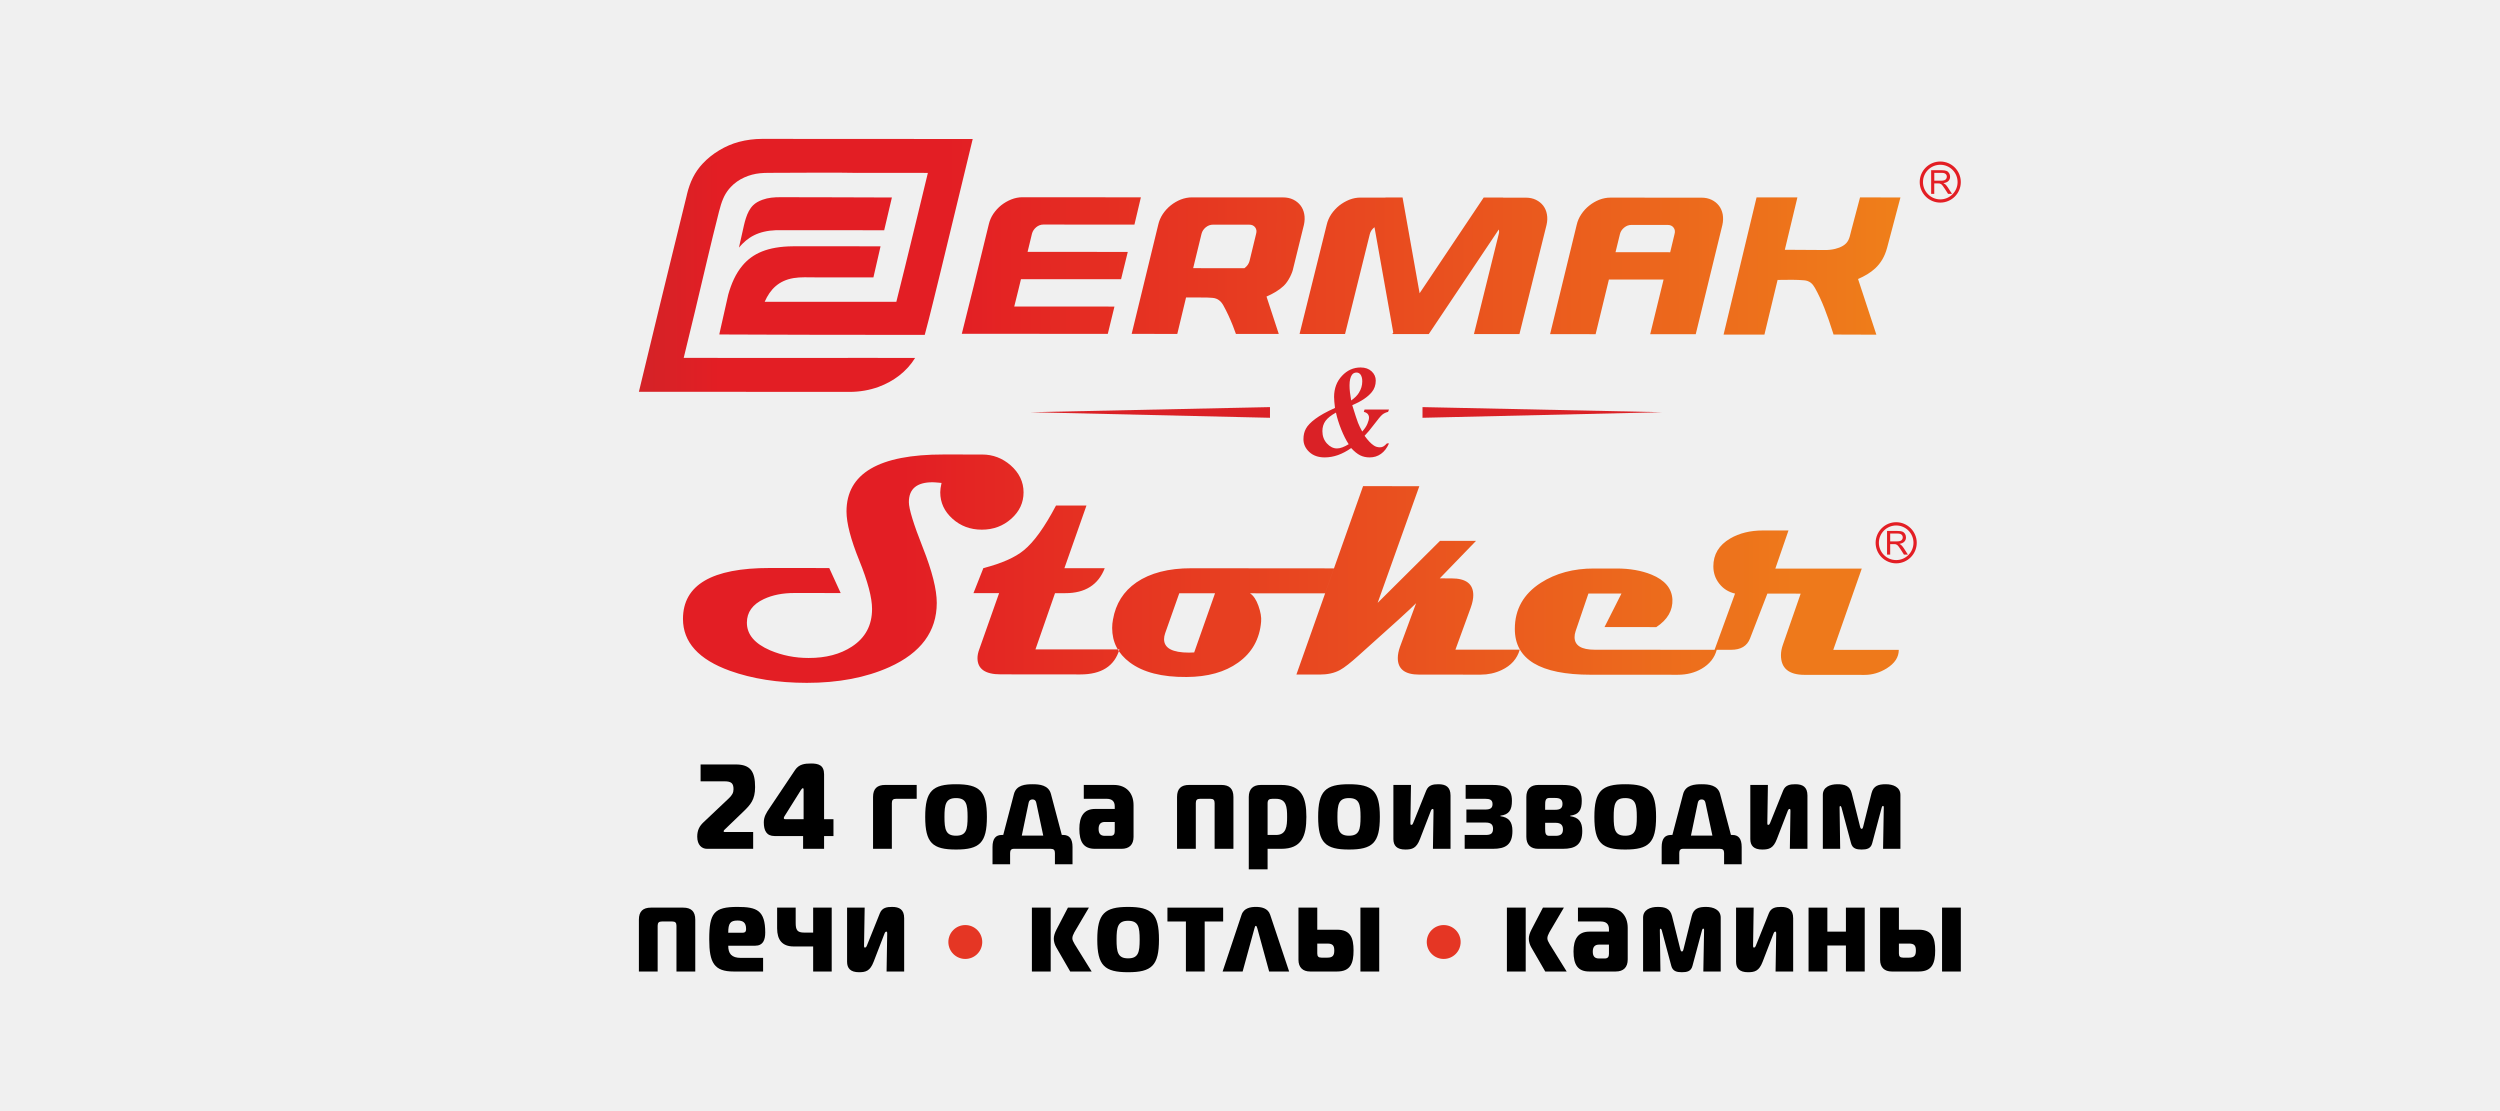 <?xml version="1.0" encoding="UTF-8"?> <svg xmlns="http://www.w3.org/2000/svg" width="360" height="160" viewBox="0 0 360 160" fill="none"><rect x="0" y="0" width="360" height="160" fill="#333333" stroke="none"/> <g clip-path="url(#clip0_601_294)"> <rect width="360" height="160" fill="#F0F0F0"></rect> <path fill-rule="evenodd" clip-rule="evenodd" d="M257.016 35.967L262.789 36.003C263.241 36.009 263.754 35.961 264.261 35.84C264.671 35.737 265.069 35.593 265.407 35.382C266.161 34.923 266.311 34.308 266.498 33.536C266.535 33.385 266.571 33.234 266.607 33.101L267.759 28.752L267.844 28.427H268.181L273.097 28.433H273.664L273.52 28.976L271.734 35.707C271.396 36.968 270.817 37.903 270.033 38.639C269.345 39.278 268.513 39.761 267.56 40.177L270.009 47.62L270.196 48.193H269.593L264.351 48.175H264.031L263.935 47.874C263.531 46.589 263.127 45.419 262.71 44.363C262.288 43.307 261.848 42.342 261.353 41.462C261.184 41.16 260.985 40.895 260.732 40.702C260.485 40.521 260.177 40.394 259.791 40.364C258.693 40.267 257.45 40.285 256.497 40.304L255.973 40.31L254.157 47.849L254.079 48.181H253.741H248.746H248.197L248.324 47.644L252.866 28.752L252.945 28.421H253.288H258.277H258.826L258.699 28.957L257.016 35.967ZM108.449 29.561C108.793 29.223 109.215 28.976 109.8 28.764C110.609 28.463 111.489 28.396 112.382 28.396C117.756 28.384 123.052 28.439 128.433 28.439L127.323 33.156L112.111 33.144C112.002 33.144 111.899 33.144 111.797 33.144C109.143 33.246 107.665 34.175 106.41 35.647L106.899 33.469C107.189 32.197 107.472 30.52 108.449 29.561ZM135.478 38.977L138.5 26.509L140.069 20.018L133.065 20.012L122.612 20.006L111.568 20H109.71C108.63 20 107.478 20.145 106.392 20.434C104.462 20.947 102.526 22.111 101.169 23.577C100.053 24.771 99.347 26.195 98.907 28.041L98.913 28.047L98.732 28.782C97.453 34.036 96.144 39.284 94.871 44.544L92 56.415L112.774 56.427L122.323 56.433C123.758 56.433 125.182 56.198 126.521 55.709C128.656 54.925 130.58 53.508 131.775 51.541L122.184 51.535C122.045 51.541 121.906 51.547 121.768 51.547C113.999 51.541 106.223 51.535 98.454 51.535L100.077 44.834C101.229 40.056 102.321 35.213 103.539 30.465C103.72 29.766 103.913 29.114 104.124 28.638C104.172 28.517 104.227 28.402 104.281 28.288C104.534 27.787 104.848 27.335 105.228 26.931C106.326 25.761 107.882 25.103 109.456 24.946C110.235 24.868 111.091 24.898 111.875 24.886C115.736 24.892 119.675 24.814 123.523 24.898V24.892L133.614 24.898L132.04 31.394L130.309 38.488L129.072 43.464L117.027 43.458H115.694H110.114C110.916 41.637 112.147 40.406 114.276 40.044C115.289 39.875 116.423 39.942 117.449 39.942C120.229 39.942 122.98 39.942 125.773 39.942C126.105 38.44 126.334 37.553 126.798 35.472C122.6 35.484 118.39 35.436 114.198 35.466C110.482 35.496 108.353 36.54 106.935 38.217C105.916 39.423 105.307 40.877 104.872 42.403L103.593 48.073H103.606L103.581 48.163C108.54 48.169 113.426 48.212 118.372 48.212L127.715 48.218L127.709 48.224H133.162C133.988 45.165 134.712 42.053 135.478 38.977ZM161.434 40.207L162.399 36.28L158.466 36.274L149.261 36.268H147.971L148.604 33.65C148.7 33.282 148.912 32.975 149.219 32.715C149.533 32.462 149.877 32.335 150.244 32.335L163.358 32.347L164.287 28.415L147.241 28.402C146.704 28.402 146.167 28.505 145.63 28.716C145.099 28.927 144.617 29.211 144.176 29.555C143.736 29.91 143.362 30.321 143.036 30.797C142.717 31.28 142.499 31.793 142.379 32.335L140.231 41.124L138.5 48.067H142.343C142.385 48.067 142.433 48.067 142.475 48.067L159.522 48.079L160.481 44.146L150.22 44.14H146.052L146.68 41.606L147.017 40.207V40.201H148.302L157.507 40.207H161.434ZM172.11 42.837H170.808H170.789L170.717 43.145L169.529 48.085H169.511L163.642 48.079H162.96L166.79 32.347C166.911 31.811 167.128 31.298 167.448 30.815C167.773 30.339 168.147 29.923 168.588 29.573C169.028 29.223 169.511 28.939 170.041 28.728C170.578 28.523 171.115 28.421 171.652 28.421L184.765 28.427C185.308 28.427 185.791 28.529 186.225 28.74C186.653 28.951 187.003 29.235 187.275 29.585C187.546 29.935 187.721 30.351 187.812 30.827C187.902 31.31 187.884 31.823 187.769 32.359L186.225 38.627C186.117 39.26 185.55 40.509 184.85 41.166C184.162 41.812 183.33 42.288 182.377 42.704L184.144 48.091L177.973 48.085C177.829 47.675 177.678 47.276 177.527 46.891C177.105 45.835 176.664 44.87 176.17 43.989C176.001 43.688 175.802 43.422 175.543 43.235C175.301 43.048 174.994 42.928 174.608 42.891C174.33 42.867 174.041 42.849 173.751 42.843L172.11 42.837ZM171.815 38.615L179.192 38.621C179.234 38.59 179.27 38.56 179.307 38.53C179.62 38.277 179.825 37.969 179.928 37.601L180.881 33.668C180.983 33.3 180.935 32.993 180.742 32.739C180.549 32.48 180.266 32.353 179.898 32.353H174.656C174.288 32.353 173.944 32.48 173.63 32.733C173.323 32.987 173.112 33.294 173.021 33.662L171.815 38.615ZM199.489 28.451H195.925C195.382 28.451 194.845 28.547 194.308 28.758C193.783 28.97 193.295 29.253 192.854 29.597C192.414 29.953 192.034 30.363 191.708 30.839C191.388 31.322 191.165 31.835 191.045 32.371L187.136 48.091L193.687 48.097L197.258 33.693C197.354 33.319 197.565 33.017 197.879 32.758L197.927 32.721L200.629 47.886L200.491 48.097L200.672 48.103H205.467H205.745L215.824 33.047C215.884 33.24 215.884 33.457 215.818 33.699L212.247 48.109H218.798L222.7 32.396C222.827 31.853 222.845 31.34 222.755 30.858C222.67 30.381 222.489 29.971 222.224 29.615C221.958 29.271 221.603 28.988 221.18 28.776C220.752 28.565 220.263 28.463 219.721 28.463H216.469L216.439 28.445H213.652L204.424 42.228L201.969 28.439H199.526L199.489 28.451ZM232.997 40.249L239.554 40.255L237.629 48.121L244.186 48.127L248.023 32.396C248.143 31.859 248.155 31.346 248.071 30.863C247.974 30.387 247.799 29.965 247.528 29.621C247.256 29.265 246.907 28.988 246.478 28.776C246.044 28.565 245.561 28.463 245.019 28.463L231.905 28.457C231.368 28.457 230.831 28.559 230.295 28.764C229.764 28.976 229.281 29.259 228.847 29.609C228.401 29.959 228.027 30.375 227.707 30.852C227.381 31.334 227.164 31.847 227.043 32.384L223.213 48.115L229.77 48.121L231.682 40.249H232.997ZM232.635 36.316L233.274 33.699C233.365 33.331 233.576 33.023 233.884 32.77C234.197 32.516 234.541 32.39 234.909 32.39H240.151C240.519 32.39 240.802 32.516 240.995 32.776C241.188 33.023 241.237 33.337 241.134 33.705L240.507 36.322L232.635 36.316Z" fill="url(#paint0_linear_601_294)"></path> <path d="M279.401 23.258C280.215 23.258 280.957 23.59 281.494 24.126C282.025 24.663 282.357 25.405 282.357 26.22C282.357 27.034 282.025 27.776 281.488 28.313C280.951 28.843 280.215 29.175 279.401 29.175H279.395C278.581 29.175 277.845 28.843 277.308 28.307C276.771 27.77 276.439 27.034 276.439 26.22V26.213C276.439 25.399 276.771 24.663 277.308 24.126C277.845 23.59 278.587 23.258 279.401 23.258ZM278.086 27.921V24.512H279.594C279.902 24.512 280.131 24.543 280.288 24.609C280.451 24.669 280.571 24.778 280.668 24.929C280.764 25.085 280.813 25.254 280.813 25.447C280.813 25.689 280.734 25.888 280.577 26.057C280.421 26.22 280.173 26.328 279.848 26.37C279.968 26.431 280.059 26.485 280.119 26.539C280.252 26.66 280.378 26.817 280.493 26.998L281.09 27.921H280.523L280.071 27.215C279.938 27.01 279.829 26.853 279.745 26.744C279.661 26.636 279.582 26.557 279.516 26.515C279.449 26.473 279.377 26.443 279.311 26.425C279.256 26.413 279.178 26.407 279.057 26.407H278.533V27.921H278.086ZM278.539 26.02H279.504C279.709 26.02 279.872 25.996 279.986 25.954C280.107 25.912 280.191 25.846 280.252 25.749C280.312 25.659 280.342 25.556 280.342 25.441C280.348 25.285 280.288 25.152 280.167 25.049C280.053 24.941 279.866 24.892 279.612 24.892H278.539V26.02ZM279.401 23.728C278.714 23.728 278.092 24.006 277.64 24.458C277.187 24.904 276.91 25.532 276.91 26.213V26.22C276.91 26.901 277.187 27.528 277.64 27.975C278.086 28.427 278.713 28.711 279.395 28.711H279.401C280.083 28.711 280.71 28.433 281.156 27.981C281.609 27.528 281.892 26.907 281.892 26.22C281.892 25.532 281.615 24.911 281.162 24.458C280.71 24.006 280.089 23.728 279.401 23.728Z" fill="#E31E24"></path> <path fill-rule="evenodd" clip-rule="evenodd" d="M147.393 70.898C147.393 72.382 146.802 73.649 145.626 74.698C144.45 75.748 143.032 76.273 141.386 76.273C139.733 76.273 138.321 75.748 137.151 74.692C135.987 73.643 135.396 72.376 135.396 70.892C135.396 70.542 135.456 70.09 135.583 69.541C134.907 69.475 134.473 69.445 134.298 69.445C132.018 69.445 130.878 70.398 130.878 72.304C130.878 73.275 131.547 75.464 132.887 78.854C134.232 82.244 134.895 84.898 134.895 86.823C134.889 90.93 132.615 94.013 128.067 96.064C124.683 97.584 120.708 98.332 116.172 98.332C112.016 98.326 108.33 97.746 105.115 96.594C100.604 94.972 98.348 92.475 98.348 89.121C98.354 84.223 102.516 81.786 110.84 81.792L119.411 81.798L121.058 85.399L114.375 85.393C112.692 85.393 111.232 85.683 109.989 86.268C108.367 87.028 107.552 88.162 107.552 89.658C107.546 91.359 108.668 92.686 110.906 93.651C112.631 94.381 114.477 94.749 116.443 94.749C118.929 94.755 121.004 94.206 122.668 93.114C124.605 91.853 125.576 90.05 125.576 87.691C125.576 86.069 124.967 83.746 123.736 80.712C122.512 77.69 121.896 75.332 121.896 73.649C121.902 68.172 126.559 65.439 135.872 65.445L141.434 65.451C142.966 65.451 144.329 65.964 145.53 67.002C146.772 68.099 147.393 69.402 147.393 70.898ZM161.195 93.518C160.489 95.919 158.613 97.119 155.567 97.119L144.088 97.107C141.868 97.107 140.758 96.323 140.758 94.767C140.758 94.381 140.843 93.958 141.012 93.506L143.871 85.411H140.179L141.603 81.81C144.227 81.134 146.175 80.278 147.448 79.222C148.895 78.04 150.434 75.893 152.068 72.792H156.453L153.275 81.816L159.083 81.822C158.154 84.217 156.26 85.417 153.413 85.417H151.923L149.106 93.512L161.195 93.518ZM192.09 81.846L190.817 85.441L180.002 85.435C180.503 85.767 180.901 86.364 181.215 87.239C181.528 88.126 181.661 88.885 181.601 89.531C181.39 92.034 180.28 94.001 178.289 95.418C176.389 96.781 173.904 97.475 170.864 97.487C167.323 97.517 164.597 96.817 162.69 95.388C161.002 94.127 160.151 92.475 160.151 90.418C160.151 90.007 160.193 89.603 160.272 89.199C160.664 86.937 161.786 85.152 163.644 83.867C165.628 82.51 168.27 81.822 171.57 81.828L192.09 81.846ZM174.965 85.429H169.814L167.781 91.19C167.679 91.485 167.625 91.769 167.625 92.04C167.625 93.331 168.825 93.977 171.226 93.977C171.509 93.977 171.756 93.97 171.962 93.952L174.965 85.429ZM218.842 93.554C218.462 94.875 217.593 95.846 216.248 96.48C215.301 96.932 214.288 97.149 213.208 97.149L204.365 97.143C202.308 97.143 201.277 96.347 201.283 94.755C201.283 94.266 201.392 93.729 201.597 93.144L203.919 86.859C203.225 87.583 200.475 90.086 195.661 94.375C194.473 95.448 193.568 96.154 192.953 96.486C192.145 96.926 191.173 97.137 190.033 97.137H186.68L196.282 70.005L204.383 70.011L198.382 86.811L207.363 77.883L212.545 77.889L207.327 83.282L209.028 83.288C211.121 83.288 212.153 84.096 212.153 85.701C212.153 86.207 212.038 86.798 211.797 87.474L209.583 93.548L218.842 93.554ZM247.21 93.572C246.897 94.731 246.173 95.635 245.045 96.293C244.043 96.878 242.891 97.167 241.601 97.167L229.066 97.161C221.78 97.155 218.13 94.96 218.136 90.562C218.136 87.739 219.391 85.526 221.882 83.921C224.023 82.552 226.575 81.858 229.531 81.864H232.794C234.7 81.864 236.371 82.16 237.806 82.739C239.731 83.529 240.732 84.711 240.828 86.298C240.895 87.908 240.123 89.241 238.506 90.303L231.051 90.297L233.494 85.465H228.734L226.889 90.882C226.78 91.202 226.738 91.485 226.738 91.739C226.738 92.951 227.709 93.56 229.651 93.56L247.21 93.572ZM273.425 93.584C273.425 94.64 272.84 95.521 271.688 96.245C270.669 96.872 269.607 97.186 268.491 97.186L259.871 97.179C257.591 97.179 256.457 96.232 256.457 94.344C256.457 93.862 256.554 93.343 256.753 92.794L259.298 85.484L254.503 85.477L252.006 91.932C251.583 93.029 250.673 93.572 249.279 93.572H246.897L249.846 85.477C248.911 85.26 248.163 84.79 247.584 84.06C247.011 83.336 246.722 82.504 246.722 81.557C246.722 79.832 247.53 78.492 249.134 77.552C250.461 76.773 252.054 76.381 253.906 76.387H257.543L255.649 81.876L268.093 81.882L263.991 93.578L273.425 93.584Z" fill="url(#paint1_linear_601_294)"></path> <path d="M273.05 75.198C273.87 75.198 274.606 75.536 275.143 76.073C275.679 76.61 276.011 77.346 276.011 78.16C276.011 78.98 275.679 79.716 275.143 80.253C274.606 80.79 273.864 81.122 273.05 81.122C272.235 81.122 271.493 80.784 270.956 80.253C270.42 79.716 270.088 78.974 270.088 78.16C270.094 77.346 270.426 76.604 270.963 76.067C271.499 75.53 272.235 75.198 273.05 75.198ZM271.735 79.867V76.453L273.249 76.459C273.55 76.459 273.785 76.489 273.942 76.549C274.099 76.61 274.226 76.718 274.322 76.875C274.413 77.026 274.461 77.201 274.461 77.388C274.461 77.629 274.383 77.834 274.226 77.997C274.069 78.166 273.828 78.269 273.502 78.317C273.617 78.371 273.713 78.425 273.773 78.486C273.906 78.606 274.027 78.757 274.147 78.938L274.739 79.867H274.172L273.719 79.155C273.586 78.95 273.478 78.793 273.393 78.685C273.309 78.576 273.237 78.504 273.164 78.456C273.098 78.413 273.031 78.383 272.959 78.365C272.911 78.359 272.826 78.353 272.712 78.353H272.187V79.867H271.735ZM272.187 77.961H273.158C273.363 77.961 273.526 77.937 273.641 77.894C273.755 77.852 273.846 77.786 273.906 77.689C273.966 77.599 273.997 77.496 273.997 77.388C273.997 77.225 273.936 77.092 273.822 76.99C273.701 76.887 273.52 76.833 273.267 76.833H272.187V77.961ZM273.05 75.669C272.368 75.669 271.741 75.946 271.288 76.399C270.842 76.851 270.558 77.472 270.558 78.16C270.558 78.848 270.836 79.469 271.288 79.921C271.741 80.374 272.362 80.651 273.05 80.651C273.737 80.651 274.359 80.374 274.811 79.921C275.263 79.469 275.541 78.848 275.541 78.16C275.541 77.478 275.263 76.851 274.811 76.399C274.359 75.946 273.737 75.669 273.05 75.669Z" fill="#E31E24"></path> <path fill-rule="evenodd" clip-rule="evenodd" d="M192.239 58.743C192.197 58.411 192.167 58.115 192.143 57.85C192.119 57.591 192.107 57.355 192.107 57.157C192.113 55.938 192.487 54.931 193.247 54.122C194.001 53.314 194.9 52.916 195.925 52.916C196.582 52.916 197.113 53.103 197.511 53.471C197.909 53.845 198.109 54.285 198.109 54.804C198.109 55.456 197.915 56.016 197.523 56.481C196.938 57.187 196.003 57.808 194.725 58.351C195.129 59.66 195.406 60.504 195.557 60.89C195.708 61.27 195.913 61.693 196.16 62.139C196.51 61.759 196.757 61.385 196.908 61.023C197.059 60.661 197.137 60.365 197.137 60.136C197.137 59.943 197.077 59.774 196.962 59.623C196.842 59.485 196.655 59.37 196.389 59.31L196.498 58.972H200.015L199.882 59.31C199.556 59.388 199.279 59.521 199.049 59.708C198.826 59.895 198.404 60.402 197.795 61.21C197.361 61.795 196.926 62.308 196.498 62.754C196.987 63.43 197.427 63.894 197.831 64.153C198.084 64.329 198.38 64.413 198.712 64.413C198.899 64.413 199.062 64.371 199.2 64.292C199.339 64.214 199.514 64.069 199.713 63.852H200.015C199.719 64.522 199.333 65.028 198.856 65.36C198.38 65.704 197.837 65.867 197.228 65.867C196.721 65.867 196.263 65.764 195.859 65.565C195.448 65.354 195.02 65.016 194.568 64.522C193.94 64.968 193.307 65.3 192.674 65.529C192.04 65.752 191.401 65.867 190.756 65.867C189.821 65.867 189.079 65.601 188.524 65.076C187.969 64.552 187.691 63.936 187.697 63.225C187.697 62.664 187.812 62.169 188.053 61.729C188.288 61.288 188.735 60.818 189.398 60.323C190.062 59.823 191.009 59.298 192.239 58.743ZM194.568 57.669C195.08 57.307 195.448 56.945 195.678 56.565C196.003 56.053 196.166 55.498 196.166 54.919C196.166 54.484 196.076 54.147 195.895 53.911C195.744 53.73 195.557 53.646 195.334 53.646C195.056 53.646 194.845 53.754 194.682 53.972C194.453 54.297 194.333 54.804 194.333 55.492C194.333 55.799 194.351 56.137 194.393 56.499C194.435 56.855 194.495 57.253 194.568 57.669ZM192.378 59.412C191.678 59.798 191.178 60.197 190.876 60.607C190.575 61.023 190.424 61.511 190.424 62.085C190.424 62.784 190.641 63.381 191.075 63.858C191.51 64.335 191.998 64.576 192.529 64.576C192.764 64.576 193.018 64.522 193.301 64.419C193.579 64.316 193.88 64.166 194.212 63.967C193.838 63.4 193.482 62.694 193.138 61.843C192.794 60.987 192.541 60.178 192.378 59.412Z" fill="#DA2126"></path> <path fill-rule="evenodd" clip-rule="evenodd" d="M204.84 58.623L239.367 59.359L204.84 60.161V58.623Z" fill="#DA2126"></path> <path fill-rule="evenodd" clip-rule="evenodd" d="M182.878 58.623L148.352 59.359L182.878 60.161V58.623Z" fill="#DA2126"></path> <path d="M101.808 122.23H108.455V119.805H104.323C104.221 119.805 104.203 119.75 104.203 119.696C104.203 119.612 104.269 119.521 104.359 119.455L107.098 116.819C108.069 115.878 108.733 115.148 108.733 113.344C108.733 111.125 108.087 110.081 105.952 110.081H100.885V112.512H104.341C105.294 112.512 105.626 112.789 105.626 113.64C105.626 114.147 105.433 114.509 104.932 114.979L101.301 118.411C100.746 118.936 100.402 119.521 100.402 120.481C100.402 121.657 101.042 122.23 101.808 122.23Z" fill="black"></path> <path d="M115.646 122.23H118.668V120.39H120.019V117.966H118.668V111.506C118.668 110.173 117.848 109.943 116.792 109.943C115.857 109.943 115.055 110.052 114.5 110.866L110.79 116.404C110.338 117.061 109.988 117.634 109.988 118.412C109.988 119.594 110.368 120.39 111.551 120.39H115.646V122.23ZM115.719 117.966H113.131C112.89 117.966 112.872 117.893 112.872 117.791C112.872 117.682 112.956 117.544 113.028 117.441L115.333 113.762C115.441 113.605 115.526 113.502 115.61 113.502C115.682 113.502 115.719 113.556 115.719 113.659V117.966Z" fill="black"></path> <path d="M125.719 122.23H128.427V115.637C128.427 115.203 128.602 115.028 129.036 115.028H132.004V113.031H127.456C126.328 113.031 125.719 113.556 125.719 114.769V122.23Z" fill="black"></path> <path d="M137.668 112.929C134.284 112.929 133.229 113.9 133.229 117.634C133.229 121.379 134.284 122.333 137.668 122.333C141.052 122.333 142.114 121.379 142.114 117.634C142.114 113.9 141.052 112.929 137.668 112.929ZM136.003 117.634C136.003 115.812 136.196 114.925 137.668 114.925C139.146 114.925 139.333 115.812 139.333 117.634C139.333 119.455 139.146 120.342 137.668 120.342C136.196 120.342 136.003 119.455 136.003 117.634Z" fill="black"></path> <path d="M142.922 124.456H145.455V122.839C145.455 122.441 145.612 122.23 145.974 122.23H151.3C151.735 122.23 151.909 122.405 151.909 122.839V124.456H154.443V121.971C154.443 120.758 153.972 120.233 153.104 120.233H152.899L151.336 114.334C150.993 113.049 149.69 112.929 148.682 112.929C147.675 112.929 146.354 113.031 146.01 114.334L144.466 120.233H144.255C143.386 120.233 142.922 120.758 142.922 121.971V124.456ZM148.127 115.583C148.194 115.257 148.387 115.118 148.682 115.118C148.978 115.118 149.153 115.275 149.219 115.583L150.227 120.324H147.138L148.127 115.583Z" fill="black"></path> <path d="M156.065 113.031V115.028H159.365C160.107 115.028 160.523 115.378 160.523 116.108V116.488H157.694C156.047 116.488 155.426 117.616 155.426 119.353C155.426 121.259 156.047 122.23 157.694 122.23H161.494C162.622 122.23 163.231 121.627 163.231 120.499V115.951C163.231 114.214 162.206 113.031 160.384 113.031H156.065ZM160.523 118.364V119.697C160.523 120.131 160.354 120.36 159.92 120.36H159.081C158.406 120.36 158.2 119.956 158.2 119.371C158.2 118.725 158.46 118.364 159.099 118.364H160.523Z" fill="black"></path> <path d="M169.494 122.23H172.197V115.637C172.197 115.203 172.371 115.028 172.806 115.028H174.296C174.73 115.028 174.905 115.203 174.905 115.637V122.23H177.613V114.769C177.613 113.556 177.004 113.031 175.876 113.031H171.225C170.097 113.031 169.494 113.556 169.494 114.769V122.23Z" fill="black"></path> <path d="M181.561 113.031C180.427 113.031 179.824 113.641 179.824 114.769V125.18H182.533V122.23H184.493C187.443 122.23 188.118 120.408 188.118 117.634C188.118 114.859 187.443 113.031 184.493 113.031H181.561ZM182.533 115.691C182.533 115.203 182.72 115.028 183.226 115.028H183.727C185.253 115.028 185.344 116.21 185.344 117.634C185.344 118.937 185.253 120.233 183.763 120.233H182.533V115.691Z" fill="black"></path> <path d="M194.254 112.929C190.87 112.929 189.814 113.9 189.814 117.634C189.814 121.379 190.87 122.333 194.254 122.333C197.638 122.333 198.7 121.379 198.7 117.634C198.7 113.9 197.638 112.929 194.254 112.929ZM192.589 117.634C192.589 115.812 192.782 114.925 194.254 114.925C195.732 114.925 195.919 115.812 195.919 117.634C195.919 119.455 195.732 120.342 194.254 120.342C192.782 120.342 192.589 119.455 192.589 117.634Z" fill="black"></path> <path d="M208.876 122.23V114.563C208.876 113.297 208.164 112.929 207.139 112.929C206.409 112.929 205.703 113.019 205.371 113.852L203.496 118.52C203.447 118.659 203.375 118.78 203.236 118.78C203.097 118.78 203.097 118.689 203.097 118.52L203.182 113.031H200.648V120.825C200.648 121.766 201.137 122.333 202.368 122.333C203.357 122.333 203.966 122.146 204.467 120.843L206.047 116.747C206.131 116.542 206.222 116.488 206.306 116.488C206.409 116.488 206.427 116.572 206.427 116.747L206.343 122.23H208.876Z" fill="black"></path> <path d="M214.98 122.23C216.801 122.23 217.79 121.639 217.79 119.648C217.79 118.345 217.272 117.7 216.053 117.531V117.459C217.32 117.302 217.718 116.626 217.718 115.323C217.718 113.327 216.542 113.031 214.889 113.031H211.053V115.028H213.882C214.527 115.028 214.925 115.167 214.925 115.794C214.925 116.415 214.527 116.572 213.882 116.572H211.161V118.448H213.936C214.63 118.448 214.998 118.689 214.998 119.335C214.998 120.065 214.63 120.233 213.936 120.233H210.914V122.23H214.98Z" fill="black"></path> <path d="M225.035 122.23C226.856 122.23 227.846 121.639 227.846 119.648C227.846 118.345 227.327 117.7 226.108 117.531V117.459C227.375 117.302 227.773 116.626 227.773 115.323C227.773 113.327 226.597 113.031 224.944 113.031H221.524C220.402 113.031 219.793 113.641 219.793 114.769V120.499C219.793 121.627 220.402 122.23 221.524 122.23H225.035ZM222.501 118.484H223.991C224.739 118.484 225.065 118.798 225.065 119.437C225.065 120.095 224.739 120.36 223.991 120.36H223.105C222.568 120.36 222.501 119.992 222.501 119.353V118.484ZM222.501 116.608V115.999C222.501 115.378 222.519 114.907 223.105 114.907H223.955C224.655 114.907 224.999 115.136 224.999 115.758C224.999 116.385 224.655 116.608 223.955 116.608H222.501Z" fill="black"></path> <path d="M234.035 112.929C230.651 112.929 229.59 113.9 229.59 117.634C229.59 121.379 230.651 122.333 234.035 122.333C237.419 122.333 238.475 121.379 238.475 117.634C238.475 113.9 237.419 112.929 234.035 112.929ZM232.371 117.634C232.371 115.812 232.558 114.925 234.035 114.925C235.507 114.925 235.7 115.812 235.7 117.634C235.7 119.455 235.507 120.342 234.035 120.342C232.558 120.342 232.371 119.455 232.371 117.634Z" fill="black"></path> <path d="M239.281 124.456H241.815V122.839C241.815 122.441 241.971 122.23 242.333 122.23H247.66C248.094 122.23 248.269 122.405 248.269 122.839V124.456H250.802V121.971C250.802 120.758 250.332 120.233 249.469 120.233H249.258L247.696 114.334C247.352 113.049 246.049 112.929 245.042 112.929C244.034 112.929 242.719 113.031 242.37 114.334L240.825 120.233H240.62C239.752 120.233 239.281 120.758 239.281 121.971V124.456ZM244.487 115.583C244.559 115.257 244.746 115.118 245.042 115.118C245.337 115.118 245.512 115.275 245.579 115.583L246.586 120.324H243.498L244.487 115.583Z" fill="black"></path> <path d="M260.272 122.23V114.563C260.272 113.297 259.561 112.929 258.535 112.929C257.805 112.929 257.1 113.019 256.768 113.852L254.892 118.52C254.838 118.659 254.771 118.78 254.633 118.78C254.494 118.78 254.494 118.689 254.494 118.52L254.578 113.031H252.045V120.825C252.045 121.766 252.534 122.333 253.764 122.333C254.753 122.333 255.362 122.146 255.863 120.843L257.444 116.747C257.528 116.542 257.618 116.488 257.703 116.488C257.805 116.488 257.824 116.572 257.824 116.747L257.739 122.23H260.272Z" fill="black"></path> <path d="M270.969 116.276C271.005 116.138 271.078 116.053 271.144 116.053C271.198 116.053 271.265 116.09 271.265 116.246L271.162 122.23H273.659V114.473C273.659 113.327 272.586 112.929 271.56 112.929C270.541 112.929 269.775 113.122 269.497 114.232L268.315 118.967C268.249 119.262 268.194 119.353 268.074 119.353C267.971 119.353 267.899 119.262 267.833 118.967L266.65 114.232C266.373 113.122 265.595 112.929 264.587 112.929C263.544 112.929 262.488 113.327 262.488 114.473V122.23H264.986L264.901 116.264C264.901 116.156 264.913 116.071 265.004 116.071C265.07 116.071 265.142 116.156 265.179 116.295L266.548 121.416C266.753 122.212 267.362 122.333 268.074 122.333C268.804 122.333 269.395 122.212 269.6 121.416L270.969 116.276Z" fill="black"></path> <path d="M92 139.897H94.702V133.305C94.702 132.87 94.877 132.695 95.311 132.695H96.808C97.236 132.695 97.411 132.87 97.411 133.305V139.897H100.119V132.436C100.119 131.224 99.51 130.699 98.382 130.699H93.731C92.603 130.699 92 131.224 92 132.436V139.897Z" fill="black"></path> <path d="M109.886 139.897V137.937H106.707C105.32 137.937 104.867 137.31 104.867 136.182H108.758C109.886 136.182 110.194 135.331 110.194 134.294C110.194 131.085 108.981 130.596 106.207 130.596C102.823 130.596 102.129 131.447 102.129 135.265C102.129 138.649 102.853 139.897 105.634 139.897H109.886ZM104.867 134.312C104.867 132.955 105.163 132.557 106.207 132.557C106.985 132.557 107.437 132.834 107.437 133.775C107.437 133.998 107.419 134.312 106.93 134.312H104.867Z" fill="black"></path> <path d="M119.766 139.897V130.699H117.094V134.294H115.827C114.784 134.294 114.578 133.914 114.578 132.87V130.699H111.906V133.685C111.906 135.331 112.636 136.29 114.283 136.29H117.094V139.897H119.766Z" fill="black"></path> <path d="M130.2 139.897V132.225C130.2 130.958 129.494 130.596 128.469 130.596C127.739 130.596 127.027 130.681 126.696 131.519L124.826 136.182C124.771 136.321 124.699 136.447 124.56 136.447C124.422 136.447 124.422 136.357 124.422 136.182L124.512 130.699H121.979V138.492C121.979 139.427 122.461 140 123.698 140C124.687 140 125.29 139.813 125.797 138.51L127.377 134.414C127.462 134.203 127.546 134.155 127.637 134.155C127.739 134.155 127.757 134.239 127.757 134.414L127.667 139.897H130.2Z" fill="black"></path> <path d="M157.199 139.897L154.75 135.959C154.545 135.609 154.419 135.367 154.419 135.108C154.419 134.849 154.527 134.589 154.714 134.239L156.801 130.699H153.779L152.133 133.859C151.873 134.378 151.746 134.776 151.746 135.18C151.746 135.597 151.885 136.043 152.096 136.411L154.111 139.897H157.199ZM151.3 139.897V130.699H148.592V139.897H151.3Z" fill="black"></path> <path d="M162.447 130.596C159.063 130.596 158.008 131.567 158.008 135.301C158.008 139.047 159.063 140 162.447 140C165.831 140 166.893 139.047 166.893 135.301C166.893 131.567 165.831 130.596 162.447 130.596ZM160.783 135.301C160.783 133.479 160.976 132.593 162.447 132.593C163.925 132.593 164.112 133.479 164.112 135.301C164.112 137.123 163.925 138.003 162.447 138.003C160.976 138.003 160.783 137.123 160.783 135.301Z" fill="black"></path> <path d="M173.474 139.897V132.695H176.134V130.699H168.111V132.695H170.771V139.897H173.474Z" fill="black"></path> <path d="M176.057 139.897H178.94L180.641 133.685C180.689 133.479 180.744 133.323 180.846 133.323C180.937 133.323 180.985 133.461 181.057 133.685L182.758 139.897H185.635L182.909 131.742C182.583 130.735 181.576 130.596 180.846 130.596C180.116 130.596 179.109 130.735 178.783 131.742L176.057 139.897Z" fill="black"></path> <path d="M195.9 139.897H198.608V130.699H195.9V139.897ZM192.534 139.897C194.476 139.897 194.911 138.703 194.911 136.875C194.911 135.054 194.476 133.878 192.534 133.878H189.687V130.699H186.979V138.215C186.979 139.306 187.606 139.897 188.661 139.897H192.534ZM189.687 135.874H191.147C191.925 135.874 192.136 136.182 192.136 136.875C192.136 137.575 191.925 137.901 191.147 137.901H190.296C189.862 137.901 189.687 137.726 189.687 137.292V135.874Z" fill="black"></path> <path d="M225.602 139.897L223.153 135.959C222.942 135.609 222.821 135.367 222.821 135.108C222.821 134.849 222.93 134.589 223.117 134.239L225.198 130.699H222.182L220.535 133.859C220.269 134.378 220.149 134.776 220.149 135.18C220.149 135.597 220.288 136.043 220.499 136.411L222.513 139.897H225.602ZM219.702 139.897V130.699H216.994V139.897H219.702Z" fill="black"></path> <path d="M227.225 130.699V132.695H230.525C231.267 132.695 231.689 133.045 231.689 133.775V134.155H228.86C227.207 134.155 226.586 135.283 226.586 137.014C226.586 138.926 227.207 139.897 228.86 139.897H232.66C233.788 139.897 234.391 139.288 234.391 138.16V133.618C234.391 131.881 233.372 130.699 231.544 130.699H227.225ZM231.689 136.025V137.364C231.689 137.798 231.514 138.022 231.08 138.022H230.247C229.566 138.022 229.361 137.623 229.361 137.032C229.361 136.393 229.62 136.025 230.265 136.025H231.689Z" fill="black"></path> <path d="M245.092 133.944C245.123 133.805 245.195 133.721 245.261 133.721C245.316 133.721 245.388 133.757 245.388 133.914L245.279 139.897H247.783V132.14C247.783 130.994 246.703 130.596 245.678 130.596C244.658 130.596 243.892 130.789 243.615 131.899L242.438 136.634C242.366 136.93 242.312 137.014 242.191 137.014C242.089 137.014 242.016 136.93 241.95 136.634L240.768 131.899C240.49 130.789 239.712 130.596 238.705 130.596C237.661 130.596 236.605 130.994 236.605 132.14V139.897H239.103L239.018 133.926C239.018 133.823 239.036 133.739 239.121 133.739C239.187 133.739 239.26 133.823 239.296 133.962L240.665 139.083C240.876 139.879 241.479 140 242.191 140C242.921 140 243.512 139.879 243.717 139.083L245.092 133.944Z" fill="black"></path> <path d="M258.216 139.897V132.225C258.216 130.958 257.504 130.596 256.485 130.596C255.755 130.596 255.043 130.681 254.711 131.519L252.841 136.182C252.787 136.321 252.721 136.447 252.582 136.447C252.443 136.447 252.443 136.357 252.443 136.182L252.528 130.699H249.994V138.492C249.994 139.427 250.477 140 251.713 140C252.702 140 253.306 139.813 253.812 138.51L255.393 134.414C255.477 134.203 255.562 134.155 255.652 134.155C255.755 134.155 255.773 134.239 255.773 134.414L255.682 139.897H258.216Z" fill="black"></path> <path d="M268.52 139.897V130.699H265.812V134.155H263.14V130.699H260.432V139.897H263.14V136.152H265.812V139.897H268.52Z" fill="black"></path> <path d="M279.656 139.897H282.358V130.699H279.656V139.897ZM276.29 139.897C278.232 139.897 278.666 138.703 278.666 136.875C278.666 135.054 278.232 133.878 276.29 133.878H273.443V130.699H270.734V138.215C270.734 139.306 271.356 139.897 272.417 139.897H276.29ZM273.443 135.874H274.896C275.681 135.874 275.886 136.182 275.886 136.875C275.886 137.575 275.681 137.901 274.896 137.901H274.046C273.612 137.901 273.443 137.726 273.443 137.292V135.874Z" fill="black"></path> <path d="M139.001 138.088C140.352 138.088 141.444 136.996 141.444 135.651C141.444 134.3 140.352 133.208 139.001 133.208C137.656 133.208 136.564 134.3 136.564 135.651C136.564 136.996 137.656 138.088 139.001 138.088Z" fill="#E53624"></path> <path d="M207.89 138.088C209.241 138.088 210.333 136.996 210.333 135.651C210.333 134.3 209.241 133.208 207.89 133.208C206.545 133.208 205.453 134.3 205.453 135.651C205.453 136.996 206.545 138.088 207.89 138.088Z" fill="#E53624"></path> </g> <defs> <linearGradient id="paint0_linear_601_294" x1="69.115" y1="30.791" x2="273.664" y2="30.791" gradientUnits="userSpaceOnUse"> <stop stop-color="#B52C2D"></stop> <stop offset="0.169" stop-color="#E31E24"></stop> <stop offset="0.329" stop-color="#E31E24"></stop> <stop offset="1" stop-color="#EF7F1A"></stop> </linearGradient> <linearGradient id="paint1_linear_601_294" x1="129.851" y1="82.125" x2="258.261" y2="82.125" gradientUnits="userSpaceOnUse"> <stop stop-color="#E31E24"></stop> <stop offset="1" stop-color="#EE791B"></stop> </linearGradient> <clipPath id="clip0_601_294"> <rect width="360" height="160" fill="white"></rect> </clipPath> </defs> </svg>